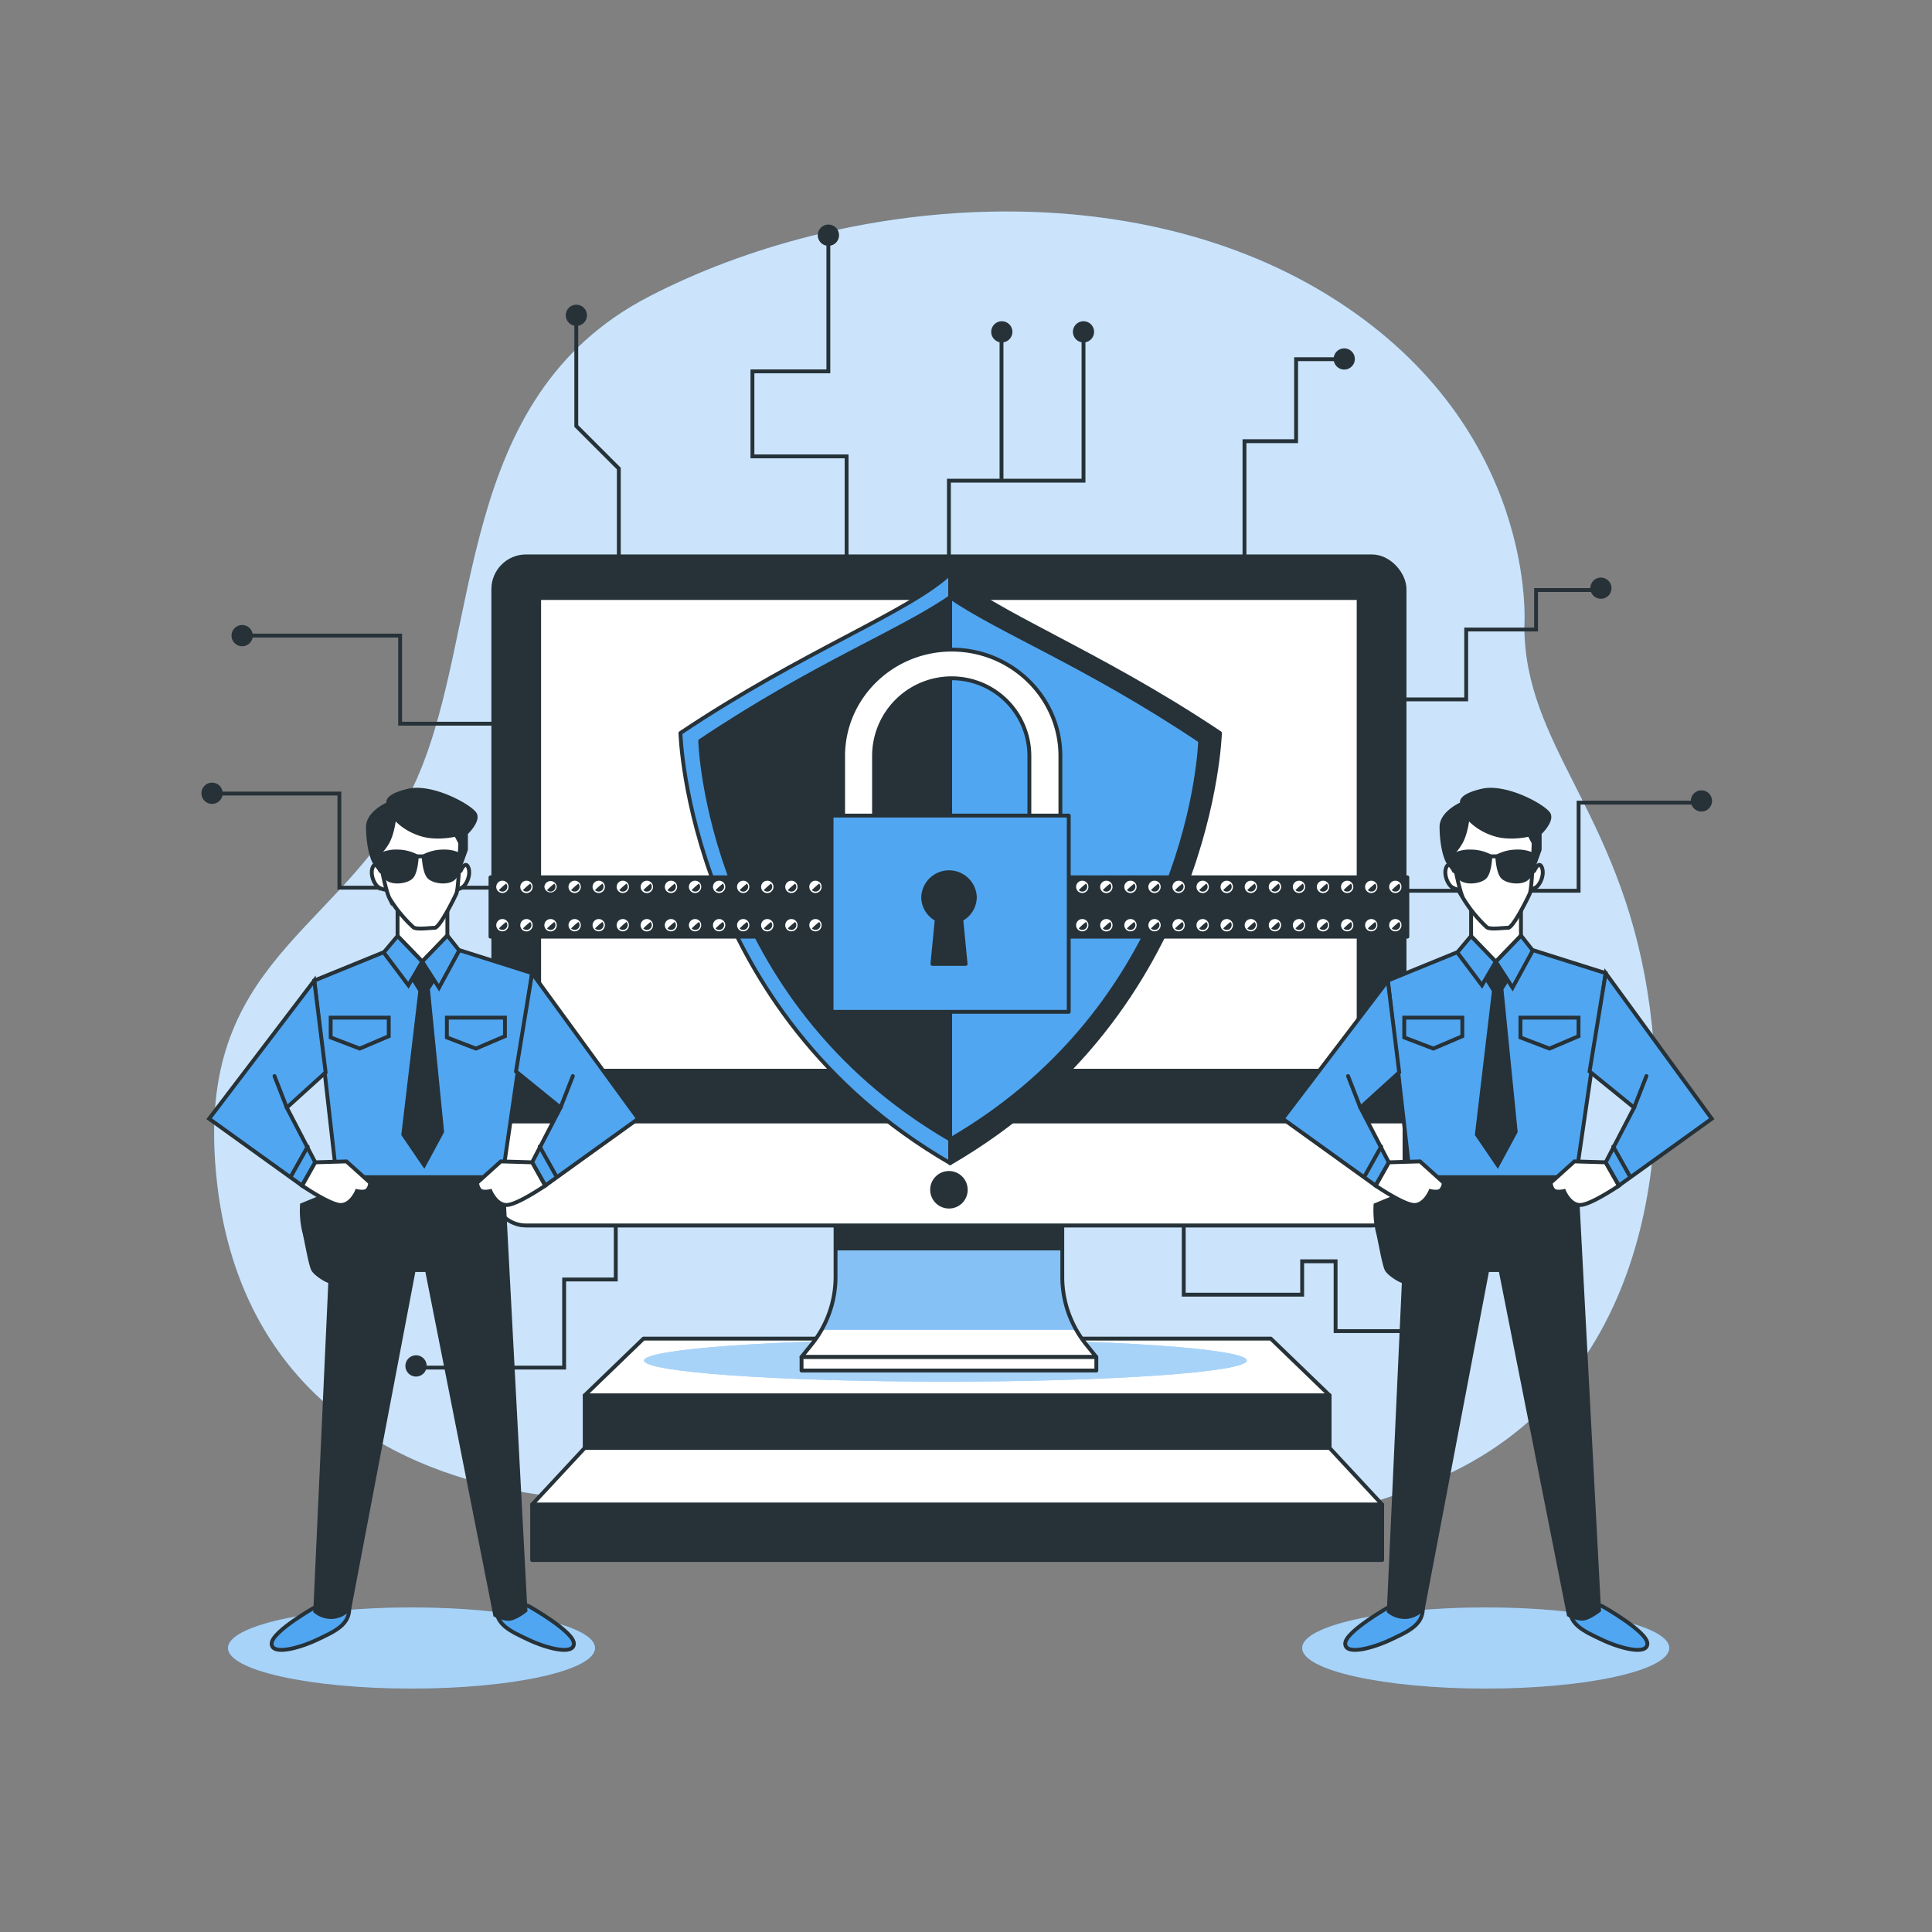 <svg xmlns="http://www.w3.org/2000/svg" xmlns:xlink="http://www.w3.org/1999/xlink" viewBox="0 0 500 500"><rect x="0" y="0" width="500" height="500" fill="#808080" stroke="none"/><defs><clipPath id="freepik--clip-path--inject-33"><path d="M274.92,330.5V311H216.24v19.5A27.88,27.88,0,0,1,210,348l-2.57,3.18h76.28L281.15,348A27.83,27.83,0,0,1,274.92,330.5Z" style="fill:#fff;stroke:#263238;stroke-linecap:round;stroke-linejoin:round"></path></clipPath></defs><g id="freepik--background-simple--inject-33"><path d="M394.5,162s3.75-50.56-48.69-84.27-127.35-27.16-177.92-.94S124.82,162.9,108,201.29s-55.25,45-52.44,97.39,35.59,77.72,73,86.15,72.11-1.87,105.82,3.74,80.53,16.86,134.84-4.68,64.61-80.53,57.12-127.35S394.5,192.87,394.5,162Z" style="fill:#51A6F1"></path><path d="M394.5,162s3.75-50.56-48.69-84.27-127.35-27.16-177.92-.94S124.82,162.9,108,201.29s-55.25,45-52.44,97.39,35.59,77.72,73,86.15,72.11-1.87,105.82,3.74,80.53,16.86,134.84-4.68,64.61-80.53,57.12-127.35S394.5,192.87,394.5,162Z" style="fill:#fff;opacity:0.7"></path></g><g id="freepik--Device--inject-33"><polygon points="344.1 361.12 151.32 361.12 166.54 346.43 328.88 346.43 344.1 361.12" style="fill:#fff;stroke:#263238;stroke-linecap:round;stroke-linejoin:round"></polygon><path d="M322.68,352.1c0,3-34.91,5.47-78,5.47s-78-2.45-78-5.47,34.91-5.48,78-5.48S322.68,349.07,322.68,352.1Z" style="fill:#51A6F1"></path><path d="M322.68,352.1c0,3-34.91,5.47-78,5.47s-78-2.45-78-5.47,34.91-5.48,78-5.48S322.68,349.07,322.68,352.1Z" style="fill:#fff;opacity:0.5"></path><rect x="151.32" y="361.12" width="192.78" height="13.61" style="fill:#263238;stroke:#263238;stroke-linecap:round;stroke-linejoin:round"></rect><polygon points="357.74 389.41 137.68 389.41 151.32 374.73 344.1 374.73 357.74 389.41" style="fill:#fff;stroke:#263238;stroke-linecap:round;stroke-linejoin:round"></polygon><rect x="137.72" y="389.41" width="219.98" height="14.32" style="fill:#263238;stroke:#263238;stroke-linecap:round;stroke-linejoin:round"></rect><polyline points="245.58 215.93 245.58 124.4 280.41 124.4 280.41 85.89" style="fill:none;stroke:#263238;stroke-miterlimit:10"></polyline><line x1="259.19" y1="123.97" x2="259.19" y2="85.89" style="fill:none;stroke:#263238;stroke-miterlimit:10"></line><polyline points="248.18 230.52 408.54 230.52 408.54 207.72 439.19 207.72" style="fill:none;stroke:#263238;stroke-miterlimit:10"></polyline><polyline points="240.32 229.73 87.83 229.73 87.83 205.37 54.82 205.37" style="fill:none;stroke:#263238;stroke-miterlimit:10"></polyline><polyline points="214.38 61.52 214.38 96.11 194.73 96.11 194.73 118.11 219.1 118.11 219.1 192" style="fill:none;stroke:#263238;stroke-miterlimit:10"></polyline><polyline points="322.07 163.7 322.07 114.18 335.43 114.18 335.43 92.96 346.44 92.96" style="fill:none;stroke:#263238;stroke-miterlimit:10"></polyline><polyline points="160.15 158.99 160.15 121.26 149.14 110.25 149.14 82.74" style="fill:none;stroke:#263238;stroke-miterlimit:10"></polyline><polyline points="351.94 181 379.45 181 379.45 162.92 397.53 162.92 397.53 152.7 413.25 152.7" style="fill:none;stroke:#263238;stroke-miterlimit:10"></polyline><polyline points="132.63 187.29 103.55 187.29 103.55 164.49 62.68 164.49" style="fill:none;stroke:#263238;stroke-miterlimit:10"></polyline><polyline points="159.36 310.69 159.36 331.13 146 331.13 146 353.93 107.48 353.93" style="fill:none;stroke:#263238;stroke-miterlimit:10"></polyline><polyline points="306.35 313.84 306.35 335.06 337 335.06 337 326.42 345.65 326.42 345.65 344.49 372.38 344.49" style="fill:none;stroke:#263238;stroke-miterlimit:10"></polyline><path d="M282.65,85.89a2.24,2.24,0,1,1-2.24-2.25A2.24,2.24,0,0,1,282.65,85.89Z" style="fill:#263238;stroke:#263238;stroke-linecap:round;stroke-linejoin:round"></path><path d="M261.51,85.89a2.24,2.24,0,1,1-2.24-2.25A2.24,2.24,0,0,1,261.51,85.89Z" style="fill:#263238;stroke:#263238;stroke-linecap:round;stroke-linejoin:round"></path><path d="M216.64,60.87a2.25,2.25,0,1,1-2.24-2.25A2.24,2.24,0,0,1,216.64,60.87Z" style="fill:#263238;stroke:#263238;stroke-linecap:round;stroke-linejoin:round"></path><path d="M151.4,81.61a2.24,2.24,0,1,1-2.24-2.25A2.24,2.24,0,0,1,151.4,81.61Z" style="fill:#263238;stroke:#263238;stroke-linecap:round;stroke-linejoin:round"></path><path d="M64.92,164.49a2.25,2.25,0,1,1-2.24-2.24A2.24,2.24,0,0,1,64.92,164.49Z" style="fill:#263238;stroke:#263238;stroke-linecap:round;stroke-linejoin:round"></path><path d="M57.13,205.3a2.25,2.25,0,1,1-2.25-2.25A2.25,2.25,0,0,1,57.13,205.3Z" style="fill:#263238;stroke:#263238;stroke-linecap:round;stroke-linejoin:round"></path><path d="M109.92,353.5a2.25,2.25,0,1,1-2.24-2.25A2.24,2.24,0,0,1,109.92,353.5Z" style="fill:#263238;stroke:#263238;stroke-linecap:round;stroke-linejoin:round"></path><path d="M375.76,344.05a2.25,2.25,0,1,1-2.25-2.24A2.24,2.24,0,0,1,375.76,344.05Z" style="fill:#263238;stroke:#263238;stroke-linecap:round;stroke-linejoin:round"></path><path d="M442.57,207.28a2.24,2.24,0,1,1-2.24-2.24A2.24,2.24,0,0,1,442.57,207.28Z" style="fill:#263238;stroke:#263238;stroke-linecap:round;stroke-linejoin:round"></path><path d="M416.55,152.22a2.24,2.24,0,1,1-2.24-2.24A2.24,2.24,0,0,1,416.55,152.22Z" style="fill:#263238;stroke:#263238;stroke-linecap:round;stroke-linejoin:round"></path><path d="M350.13,92.9a2.24,2.24,0,1,1-2.24-2.24A2.24,2.24,0,0,1,350.13,92.9Z" style="fill:#263238;stroke:#263238;stroke-linecap:round;stroke-linejoin:round"></path><path d="M274.92,330.5V311H216.24v19.5A27.88,27.88,0,0,1,210,348l-2.57,3.18h76.28L281.15,348A27.83,27.83,0,0,1,274.92,330.5Z" style="fill:#fff"></path><g style="clip-path:url(#freepik--clip-path--inject-33)"><path d="M212.64,344.16h65.88a27.77,27.77,0,0,1-3.6-13.66V311H216.24v19.5A27.77,27.77,0,0,1,212.64,344.16Z" style="fill:#51A6F1"></path><path d="M212.64,344.16h65.88a27.77,27.77,0,0,1-3.6-13.66V311H216.24v19.5A27.77,27.77,0,0,1,212.64,344.16Z" style="fill:#fff;opacity:0.3"></path><path d="M212.64,323.6h65.88a27.77,27.77,0,0,1-3.6-13.66v-19.5H216.24v19.5A27.77,27.77,0,0,1,212.64,323.6Z" style="fill:#263238"></path></g><path d="M274.92,330.5V311H216.24v19.5A27.88,27.88,0,0,1,210,348l-2.57,3.18h76.28L281.15,348A27.83,27.83,0,0,1,274.92,330.5Z" style="fill:none;stroke:#263238;stroke-linecap:round;stroke-linejoin:round"></path><rect x="127.67" y="143.99" width="235.82" height="173.15" rx="8.48" style="fill:#263238;stroke:#263238;stroke-linecap:round;stroke-linejoin:round"></rect><path d="M127.67,290.23H363.49a0,0,0,0,1,0,0v18.43a8.48,8.48,0,0,1-8.48,8.48H136.15a8.48,8.48,0,0,1-8.48-8.48V290.23a0,0,0,0,1,0,0Z" style="fill:#fff;stroke:#263238;stroke-linecap:round;stroke-linejoin:round"></path><rect x="139.53" y="154.77" width="212.09" height="122.33" style="fill:#fff;stroke:#263238;stroke-linecap:round;stroke-linejoin:round"></rect><path d="M249.93,308a4.35,4.35,0,1,0-4.35,4.26A4.31,4.31,0,0,0,249.93,308Z" style="fill:#263238;stroke:#263238;stroke-linecap:round;stroke-linejoin:round"></path><rect x="207.44" y="351.21" width="76.29" height="3.48" style="fill:#fff;stroke:#263238;stroke-linecap:round;stroke-linejoin:round"></rect><path d="M245.9,148.42c-10.66,10-38,20-69.81,41.29,0,0,2,72,69.81,111.31Z" style="fill:#51A6F1;stroke:#263238;stroke-linecap:round;stroke-linejoin:round"></path><path d="M245.9,148.42c10.67,10,38,20,69.82,41.29,0,0-2,72-69.82,111.31Z" style="fill:#263238;stroke:#263238;stroke-linecap:round;stroke-linejoin:round"></path><path d="M245.9,154.55C233,163.49,210.71,172,181.21,191.74c0,0,1.85,66.7,64.69,103.16,62.85-36.46,64.7-103.16,64.7-103.16C281.1,172,258.88,163.49,245.9,154.55Z" style="fill:#263238;stroke:#263238;stroke-linecap:round;stroke-linejoin:round"></path><path d="M310.6,191.74c-29.5-19.73-51.72-28.25-64.7-37.19V294.9C308.75,258.44,310.6,191.74,310.6,191.74Z" style="fill:#51A6F1;stroke:#263238;stroke-linecap:round;stroke-linejoin:round"></path><rect x="126.94" y="227.05" width="237.28" height="15.36" style="fill:#263238;stroke:#263238;stroke-linecap:round;stroke-linejoin:round"></rect><path d="M131.61,229.49a1.59,1.59,0,1,1-1.59-1.56A1.57,1.57,0,0,1,131.61,229.49Z" style="fill:#fff"></path><path d="M129.11,230.35a1.27,1.27,0,0,0,2.19-.86,1.22,1.22,0,0,0-.32-.81A18.37,18.37,0,0,0,129.11,230.35Z" style="fill:#263238"></path><path d="M137.85,229.49a1.6,1.6,0,1,1-1.6-1.56A1.58,1.58,0,0,1,137.85,229.49Z" style="fill:#fff"></path><path d="M135.34,230.35a1.27,1.27,0,0,0,2.19-.86,1.22,1.22,0,0,0-.32-.81A19.51,19.51,0,0,0,135.34,230.35Z" style="fill:#263238"></path><path d="M144.08,229.49a1.6,1.6,0,0,1-3.19,0,1.6,1.6,0,0,1,3.19,0Z" style="fill:#fff"></path><path d="M141.57,230.35a1.28,1.28,0,0,0,.92.39,1.26,1.26,0,0,0,1.27-1.25,1.18,1.18,0,0,0-.32-.81A19.51,19.51,0,0,0,141.57,230.35Z" style="fill:#263238"></path><path d="M150.31,229.49a1.59,1.59,0,1,1-1.59-1.56A1.57,1.57,0,0,1,150.31,229.49Z" style="fill:#fff"></path><path d="M147.8,230.35a1.28,1.28,0,0,0,2.2-.86,1.22,1.22,0,0,0-.32-.81A18.53,18.53,0,0,0,147.8,230.35Z" style="fill:#263238"></path><path d="M156.54,229.49a1.59,1.59,0,1,1-1.59-1.56A1.57,1.57,0,0,1,156.54,229.49Z" style="fill:#fff"></path><path d="M154,230.35a1.29,1.29,0,0,0,.92.39,1.26,1.26,0,0,0,1.28-1.25,1.22,1.22,0,0,0-.32-.81A19.68,19.68,0,0,0,154,230.35Z" style="fill:#263238"></path><path d="M162.77,229.49a1.59,1.59,0,1,1-1.59-1.56A1.57,1.57,0,0,1,162.77,229.49Z" style="fill:#fff"></path><path d="M160.27,230.35a1.27,1.27,0,0,0,2.19-.86,1.22,1.22,0,0,0-.32-.81A18.37,18.37,0,0,0,160.27,230.35Z" style="fill:#263238"></path><path d="M169,229.49a1.6,1.6,0,1,1-1.6-1.56A1.58,1.58,0,0,1,169,229.49Z" style="fill:#fff"></path><path d="M166.5,230.35a1.27,1.27,0,0,0,2.19-.86,1.22,1.22,0,0,0-.32-.81A19.51,19.51,0,0,0,166.5,230.35Z" style="fill:#263238"></path><path d="M175.24,229.49a1.59,1.59,0,1,1-1.59-1.56A1.57,1.57,0,0,1,175.24,229.49Z" style="fill:#fff"></path><path d="M172.73,230.35a1.28,1.28,0,0,0,.92.39,1.26,1.26,0,0,0,1.27-1.25,1.18,1.18,0,0,0-.32-.81A19.51,19.51,0,0,0,172.73,230.35Z" style="fill:#263238"></path><path d="M181.47,229.49a1.59,1.59,0,1,1-1.59-1.56A1.57,1.57,0,0,1,181.47,229.49Z" style="fill:#fff"></path><path d="M179,230.35a1.28,1.28,0,0,0,2.2-.86,1.22,1.22,0,0,0-.32-.81A19.68,19.68,0,0,0,179,230.35Z" style="fill:#263238"></path><path d="M187.7,229.49a1.59,1.59,0,1,1-1.59-1.56A1.57,1.57,0,0,1,187.7,229.49Z" style="fill:#fff"></path><path d="M185.19,230.35a1.29,1.29,0,0,0,.92.39,1.26,1.26,0,0,0,1.28-1.25,1.22,1.22,0,0,0-.32-.81A19.68,19.68,0,0,0,185.19,230.35Z" style="fill:#263238"></path><path d="M193.93,229.49a1.59,1.59,0,1,1-1.59-1.56A1.57,1.57,0,0,1,193.93,229.49Z" style="fill:#fff"></path><path d="M191.43,230.35a1.27,1.27,0,0,0,2.19-.86,1.22,1.22,0,0,0-.32-.81A19.51,19.51,0,0,0,191.43,230.35Z" style="fill:#263238"></path><path d="M200.17,229.49a1.6,1.6,0,1,1-1.59-1.56A1.57,1.57,0,0,1,200.17,229.49Z" style="fill:#fff"></path><path d="M197.66,230.35a1.27,1.27,0,0,0,2.19-.86,1.18,1.18,0,0,0-.32-.81A19.51,19.51,0,0,0,197.66,230.35Z" style="fill:#263238"></path><path d="M206.4,229.49a1.59,1.59,0,1,1-1.59-1.56A1.57,1.57,0,0,1,206.4,229.49Z" style="fill:#fff"></path><path d="M203.89,230.35a1.28,1.28,0,0,0,2.2-.86,1.22,1.22,0,0,0-.32-.81A18.53,18.53,0,0,0,203.89,230.35Z" style="fill:#263238"></path><path d="M212.63,229.49a1.59,1.59,0,1,1-1.59-1.56A1.57,1.57,0,0,1,212.63,229.49Z" style="fill:#fff"></path><path d="M210.12,230.35a1.29,1.29,0,0,0,.92.39,1.26,1.26,0,0,0,1.28-1.25,1.22,1.22,0,0,0-.32-.81A19.68,19.68,0,0,0,210.12,230.35Z" style="fill:#263238"></path><path d="M131.61,239.4a1.59,1.59,0,1,1-1.59-1.55A1.57,1.57,0,0,1,131.61,239.4Z" style="fill:#fff"></path><path d="M129.11,240.27a1.25,1.25,0,0,0,.91.39,1.27,1.27,0,0,0,1.28-1.26,1.22,1.22,0,0,0-.32-.8A18.37,18.37,0,0,0,129.11,240.27Z" style="fill:#263238"></path><path d="M137.85,239.4a1.6,1.6,0,1,1-1.6-1.55A1.58,1.58,0,0,1,137.85,239.4Z" style="fill:#fff"></path><path d="M135.34,240.27a1.25,1.25,0,0,0,.91.39,1.27,1.27,0,0,0,1.28-1.26,1.22,1.22,0,0,0-.32-.8A19.51,19.51,0,0,0,135.34,240.27Z" style="fill:#263238"></path><path d="M144.08,239.4a1.6,1.6,0,1,1-1.59-1.55A1.57,1.57,0,0,1,144.08,239.4Z" style="fill:#fff"></path><path d="M141.57,240.27a1.27,1.27,0,0,0,2.19-.87,1.17,1.17,0,0,0-.32-.8A19.51,19.51,0,0,0,141.57,240.27Z" style="fill:#263238"></path><path d="M150.31,239.4a1.59,1.59,0,1,1-1.59-1.55A1.57,1.57,0,0,1,150.31,239.4Z" style="fill:#fff"></path><path d="M147.8,240.27a1.28,1.28,0,0,0,2.2-.87,1.22,1.22,0,0,0-.32-.8A18.53,18.53,0,0,0,147.8,240.27Z" style="fill:#263238"></path><path d="M156.54,239.4a1.59,1.59,0,1,1-1.59-1.55A1.57,1.57,0,0,1,156.54,239.4Z" style="fill:#fff"></path><path d="M154,240.27a1.29,1.29,0,0,0,.92.39,1.27,1.27,0,0,0,1.28-1.26,1.22,1.22,0,0,0-.32-.8A19.68,19.68,0,0,0,154,240.27Z" style="fill:#263238"></path><path d="M162.77,239.4a1.59,1.59,0,1,1-1.59-1.55A1.57,1.57,0,0,1,162.77,239.4Z" style="fill:#fff"></path><path d="M160.27,240.27a1.25,1.25,0,0,0,.91.39,1.27,1.27,0,0,0,1.28-1.26,1.22,1.22,0,0,0-.32-.8A18.37,18.37,0,0,0,160.27,240.27Z" style="fill:#263238"></path><path d="M169,239.4a1.6,1.6,0,1,1-1.6-1.55A1.58,1.58,0,0,1,169,239.4Z" style="fill:#fff"></path><path d="M166.5,240.27a1.25,1.25,0,0,0,.91.39,1.27,1.27,0,0,0,1.28-1.26,1.22,1.22,0,0,0-.32-.8A19.51,19.51,0,0,0,166.5,240.27Z" style="fill:#263238"></path><path d="M175.24,239.4a1.59,1.59,0,1,1-1.59-1.55A1.57,1.57,0,0,1,175.24,239.4Z" style="fill:#fff"></path><path d="M172.73,240.27a1.27,1.27,0,0,0,2.19-.87,1.17,1.17,0,0,0-.32-.8A19.51,19.51,0,0,0,172.73,240.27Z" style="fill:#263238"></path><path d="M181.47,239.4a1.59,1.59,0,1,1-1.59-1.55A1.57,1.57,0,0,1,181.47,239.4Z" style="fill:#fff"></path><path d="M179,240.27a1.28,1.28,0,0,0,2.2-.87,1.22,1.22,0,0,0-.32-.8A19.68,19.68,0,0,0,179,240.27Z" style="fill:#263238"></path><path d="M187.7,239.4a1.59,1.59,0,1,1-1.59-1.55A1.57,1.57,0,0,1,187.7,239.4Z" style="fill:#fff"></path><path d="M185.19,240.27a1.29,1.29,0,0,0,.92.39,1.27,1.27,0,0,0,1.28-1.26,1.22,1.22,0,0,0-.32-.8A19.68,19.68,0,0,0,185.19,240.27Z" style="fill:#263238"></path><path d="M193.93,239.4a1.59,1.59,0,1,1-1.59-1.55A1.57,1.57,0,0,1,193.93,239.4Z" style="fill:#fff"></path><path d="M191.43,240.27a1.25,1.25,0,0,0,.91.39,1.27,1.27,0,0,0,1.28-1.26,1.22,1.22,0,0,0-.32-.8A19.51,19.51,0,0,0,191.43,240.27Z" style="fill:#263238"></path><path d="M200.17,239.4a1.6,1.6,0,1,1-1.59-1.55A1.57,1.57,0,0,1,200.17,239.4Z" style="fill:#fff"></path><path d="M197.66,240.27a1.27,1.27,0,0,0,2.19-.87,1.17,1.17,0,0,0-.32-.8A19.51,19.51,0,0,0,197.66,240.27Z" style="fill:#263238"></path><path d="M206.4,239.4a1.59,1.59,0,1,1-1.59-1.55A1.57,1.57,0,0,1,206.4,239.4Z" style="fill:#fff"></path><path d="M203.89,240.27a1.28,1.28,0,0,0,2.2-.87,1.22,1.22,0,0,0-.32-.8A18.53,18.53,0,0,0,203.89,240.27Z" style="fill:#263238"></path><path d="M212.63,239.4a1.59,1.59,0,1,1-1.59-1.55A1.57,1.57,0,0,1,212.63,239.4Z" style="fill:#fff"></path><path d="M210.12,240.27a1.29,1.29,0,0,0,.92.39,1.27,1.27,0,0,0,1.28-1.26,1.22,1.22,0,0,0-.32-.8A19.68,19.68,0,0,0,210.12,240.27Z" style="fill:#263238"></path><path d="M281.68,229.49a1.59,1.59,0,1,1-1.59-1.56A1.57,1.57,0,0,1,281.68,229.49Z" style="fill:#fff"></path><path d="M279.18,230.35a1.27,1.27,0,0,0,2.19-.86,1.22,1.22,0,0,0-.32-.81A19.51,19.51,0,0,0,279.18,230.35Z" style="fill:#263238"></path><path d="M287.92,229.49a1.6,1.6,0,1,1-1.59-1.56A1.57,1.57,0,0,1,287.92,229.49Z" style="fill:#fff"></path><path d="M285.41,230.35a1.27,1.27,0,0,0,2.19-.86,1.18,1.18,0,0,0-.32-.81A19.51,19.51,0,0,0,285.41,230.35Z" style="fill:#263238"></path><path d="M294.15,229.49a1.59,1.59,0,1,1-1.59-1.56A1.57,1.57,0,0,1,294.15,229.49Z" style="fill:#fff"></path><path d="M291.64,230.35a1.28,1.28,0,0,0,2.2-.86,1.22,1.22,0,0,0-.32-.81A18.53,18.53,0,0,0,291.64,230.35Z" style="fill:#263238"></path><path d="M300.38,229.49a1.59,1.59,0,1,1-1.59-1.56A1.57,1.57,0,0,1,300.38,229.49Z" style="fill:#fff"></path><path d="M297.87,230.35a1.29,1.29,0,0,0,.92.39,1.26,1.26,0,0,0,1.28-1.25,1.22,1.22,0,0,0-.32-.81A19.68,19.68,0,0,0,297.87,230.35Z" style="fill:#263238"></path><path d="M306.61,229.49a1.59,1.59,0,1,1-1.59-1.56A1.57,1.57,0,0,1,306.61,229.49Z" style="fill:#fff"></path><path d="M304.11,230.35a1.27,1.27,0,0,0,2.19-.86,1.22,1.22,0,0,0-.32-.81A18.37,18.37,0,0,0,304.11,230.35Z" style="fill:#263238"></path><path d="M312.85,229.49a1.6,1.6,0,1,1-1.6-1.56A1.58,1.58,0,0,1,312.85,229.49Z" style="fill:#fff"></path><path d="M310.34,230.35a1.27,1.27,0,0,0,2.19-.86,1.22,1.22,0,0,0-.32-.81A19.51,19.51,0,0,0,310.34,230.35Z" style="fill:#263238"></path><path d="M319.08,229.49a1.6,1.6,0,1,1-1.59-1.56A1.57,1.57,0,0,1,319.08,229.49Z" style="fill:#fff"></path><path d="M316.57,230.35a1.27,1.27,0,0,0,2.19-.86,1.18,1.18,0,0,0-.32-.81A19.51,19.51,0,0,0,316.57,230.35Z" style="fill:#263238"></path><path d="M325.31,229.49a1.59,1.59,0,1,1-1.59-1.56A1.57,1.57,0,0,1,325.31,229.49Z" style="fill:#fff"></path><path d="M322.8,230.35a1.28,1.28,0,0,0,2.2-.86,1.22,1.22,0,0,0-.32-.81A18.53,18.53,0,0,0,322.8,230.35Z" style="fill:#263238"></path><path d="M331.54,229.49a1.59,1.59,0,1,1-1.59-1.56A1.57,1.57,0,0,1,331.54,229.49Z" style="fill:#fff"></path><path d="M329,230.35a1.29,1.29,0,0,0,.92.39,1.26,1.26,0,0,0,1.28-1.25,1.22,1.22,0,0,0-.32-.81A19.68,19.68,0,0,0,329,230.35Z" style="fill:#263238"></path><path d="M337.77,229.49a1.59,1.59,0,1,1-1.59-1.56A1.57,1.57,0,0,1,337.77,229.49Z" style="fill:#fff"></path><path d="M335.27,230.35a1.27,1.27,0,0,0,2.19-.86,1.22,1.22,0,0,0-.32-.81A18.37,18.37,0,0,0,335.27,230.35Z" style="fill:#263238"></path><path d="M344,229.49a1.6,1.6,0,1,1-1.6-1.56A1.58,1.58,0,0,1,344,229.49Z" style="fill:#fff"></path><path d="M341.5,230.35a1.27,1.27,0,0,0,2.19-.86,1.22,1.22,0,0,0-.32-.81A19.51,19.51,0,0,0,341.5,230.35Z" style="fill:#263238"></path><path d="M350.24,229.49a1.59,1.59,0,1,1-1.59-1.56A1.57,1.57,0,0,1,350.24,229.49Z" style="fill:#fff"></path><path d="M347.73,230.35a1.28,1.28,0,0,0,.92.39,1.26,1.26,0,0,0,1.27-1.25,1.18,1.18,0,0,0-.32-.81A19.51,19.51,0,0,0,347.73,230.35Z" style="fill:#263238"></path><path d="M356.47,229.49a1.59,1.59,0,1,1-1.59-1.56A1.57,1.57,0,0,1,356.47,229.49Z" style="fill:#fff"></path><path d="M354,230.35a1.28,1.28,0,0,0,2.2-.86,1.22,1.22,0,0,0-.32-.81A19.68,19.68,0,0,0,354,230.35Z" style="fill:#263238"></path><path d="M362.7,229.49a1.59,1.59,0,1,1-1.59-1.56A1.57,1.57,0,0,1,362.7,229.49Z" style="fill:#fff"></path><path d="M360.19,230.35a1.29,1.29,0,0,0,.92.39,1.26,1.26,0,0,0,1.28-1.25,1.22,1.22,0,0,0-.32-.81A19.68,19.68,0,0,0,360.19,230.35Z" style="fill:#263238"></path><path d="M281.68,239.4a1.59,1.59,0,1,1-1.59-1.55A1.57,1.57,0,0,1,281.68,239.4Z" style="fill:#fff"></path><path d="M279.18,240.27a1.25,1.25,0,0,0,.91.39,1.27,1.27,0,0,0,1.28-1.26,1.22,1.22,0,0,0-.32-.8A19.51,19.51,0,0,0,279.18,240.27Z" style="fill:#263238"></path><path d="M287.92,239.4a1.6,1.6,0,1,1-1.59-1.55A1.57,1.57,0,0,1,287.92,239.4Z" style="fill:#fff"></path><path d="M285.41,240.27a1.27,1.27,0,0,0,2.19-.87,1.17,1.17,0,0,0-.32-.8A19.51,19.51,0,0,0,285.41,240.27Z" style="fill:#263238"></path><path d="M294.15,239.4a1.59,1.59,0,1,1-1.59-1.55A1.57,1.57,0,0,1,294.15,239.4Z" style="fill:#fff"></path><path d="M291.64,240.27a1.28,1.28,0,0,0,2.2-.87,1.22,1.22,0,0,0-.32-.8A18.53,18.53,0,0,0,291.64,240.27Z" style="fill:#263238"></path><path d="M300.38,239.4a1.59,1.59,0,1,1-1.59-1.55A1.57,1.57,0,0,1,300.38,239.4Z" style="fill:#fff"></path><path d="M297.87,240.27a1.29,1.29,0,0,0,.92.39,1.27,1.27,0,0,0,1.28-1.26,1.22,1.22,0,0,0-.32-.8A19.68,19.68,0,0,0,297.87,240.27Z" style="fill:#263238"></path><path d="M306.61,239.4a1.59,1.59,0,1,1-1.59-1.55A1.57,1.57,0,0,1,306.61,239.4Z" style="fill:#fff"></path><path d="M304.11,240.27a1.25,1.25,0,0,0,.91.39,1.27,1.27,0,0,0,1.28-1.26,1.22,1.22,0,0,0-.32-.8A18.37,18.37,0,0,0,304.11,240.27Z" style="fill:#263238"></path><path d="M312.85,239.4a1.6,1.6,0,1,1-1.6-1.55A1.58,1.58,0,0,1,312.85,239.4Z" style="fill:#fff"></path><path d="M310.34,240.27a1.25,1.25,0,0,0,.91.39,1.27,1.27,0,0,0,1.28-1.26,1.22,1.22,0,0,0-.32-.8A19.51,19.51,0,0,0,310.34,240.27Z" style="fill:#263238"></path><path d="M319.08,239.4a1.6,1.6,0,1,1-1.59-1.55A1.57,1.57,0,0,1,319.08,239.4Z" style="fill:#fff"></path><path d="M316.57,240.27a1.27,1.27,0,0,0,2.19-.87,1.17,1.17,0,0,0-.32-.8A19.51,19.51,0,0,0,316.57,240.27Z" style="fill:#263238"></path><path d="M325.31,239.4a1.59,1.59,0,1,1-1.59-1.55A1.57,1.57,0,0,1,325.31,239.4Z" style="fill:#fff"></path><path d="M322.8,240.27a1.28,1.28,0,0,0,2.2-.87,1.22,1.22,0,0,0-.32-.8A18.53,18.53,0,0,0,322.8,240.27Z" style="fill:#263238"></path><path d="M331.54,239.4a1.59,1.59,0,1,1-1.59-1.55A1.57,1.57,0,0,1,331.54,239.4Z" style="fill:#fff"></path><path d="M329,240.27a1.29,1.29,0,0,0,.92.39,1.27,1.27,0,0,0,1.28-1.26,1.22,1.22,0,0,0-.32-.8A19.68,19.68,0,0,0,329,240.27Z" style="fill:#263238"></path><path d="M337.77,239.4a1.59,1.59,0,1,1-1.59-1.55A1.57,1.57,0,0,1,337.77,239.4Z" style="fill:#fff"></path><path d="M335.27,240.27a1.25,1.25,0,0,0,.91.39,1.27,1.27,0,0,0,1.28-1.26,1.22,1.22,0,0,0-.32-.8A18.37,18.37,0,0,0,335.27,240.27Z" style="fill:#263238"></path><path d="M344,239.4a1.6,1.6,0,1,1-1.6-1.55A1.58,1.58,0,0,1,344,239.4Z" style="fill:#fff"></path><path d="M341.5,240.27a1.25,1.25,0,0,0,.91.39,1.27,1.27,0,0,0,1.28-1.26,1.22,1.22,0,0,0-.32-.8A19.51,19.51,0,0,0,341.5,240.27Z" style="fill:#263238"></path><path d="M350.24,239.4a1.59,1.59,0,1,1-1.59-1.55A1.57,1.57,0,0,1,350.24,239.4Z" style="fill:#fff"></path><path d="M347.73,240.27a1.27,1.27,0,0,0,2.19-.87,1.17,1.17,0,0,0-.32-.8A19.51,19.51,0,0,0,347.73,240.27Z" style="fill:#263238"></path><path d="M356.47,239.4a1.59,1.59,0,1,1-1.59-1.55A1.57,1.57,0,0,1,356.47,239.4Z" style="fill:#fff"></path><path d="M354,240.27a1.28,1.28,0,0,0,2.2-.87,1.22,1.22,0,0,0-.32-.8A19.68,19.68,0,0,0,354,240.27Z" style="fill:#263238"></path><path d="M362.7,239.4a1.59,1.59,0,1,1-1.59-1.55A1.57,1.57,0,0,1,362.7,239.4Z" style="fill:#fff"></path><path d="M360.19,240.27a1.29,1.29,0,0,0,.92.39,1.27,1.27,0,0,0,1.28-1.26,1.22,1.22,0,0,0-.32-.8A19.68,19.68,0,0,0,360.19,240.27Z" style="fill:#263238"></path><path d="M270.41,221.8H222.2a4,4,0,0,1-4-3.92V195.64c0-15.17,12.61-27.52,28.11-27.52s28.12,12.35,28.12,27.52v22.24A4,4,0,0,1,270.41,221.8ZM226.2,214h40.2V195.64a20.1,20.1,0,0,0-40.2,0Z" style="fill:#fff;stroke:#263238;stroke-linecap:round;stroke-linejoin:round"></path><rect x="215.21" y="211.08" width="61.38" height="50.78" style="fill:#51A6F1;stroke:#263238;stroke-linecap:round;stroke-linejoin:round"></rect><path d="M252.29,232.17a6.69,6.69,0,0,0-13.37,0,6.53,6.53,0,0,0,3.51,5.76l-1.12,11.53h8.59l-1.12-11.53A6.53,6.53,0,0,0,252.29,232.17Z" style="fill:#263238;stroke:#263238;stroke-linecap:round;stroke-linejoin:round"></path></g><g id="freepik--character-2--inject-33"><ellipse cx="384.5" cy="426.5" rx="47.5" ry="10.5" style="fill:#51A6F1"></ellipse><ellipse cx="384.5" cy="426.5" rx="47.5" ry="10.5" style="fill:#fff;opacity:0.5"></ellipse><path d="M359.66,415.76s-11.52,6.48-11.52,9.6,7.11,1.2,11.76-1,8.34-3.84,8.34-8.16S359.66,415.76,359.66,415.76Z" style="fill:#51A6F1;stroke:#263238;stroke-miterlimit:10"></path><path d="M414.81,415.76s11.52,6.48,11.52,9.6-7.11,1.2-11.76-1-8.34-3.84-8.34-8.16S414.81,415.76,414.81,415.76Z" style="fill:#51A6F1;stroke:#263238;stroke-miterlimit:10"></path><path d="M364.32,309.69,359.41,417a6.52,6.52,0,0,0,4.91,1.44,6.41,6.41,0,0,0,3.92-2.16l16.67-87.59h3.43L406,417.92a8.12,8.12,0,0,0,3.43,1c1.71,0,4.41-2.16,4.41-2.16l-5.64-107Z" style="fill:#263238;stroke:#263238;stroke-miterlimit:10"></path><polygon points="381.48 244.66 359.17 253.77 365.05 305.61 407.7 305.61 415.55 251.85 391.28 244.18 381.48 244.66" style="fill:#51A6F1;stroke:#263238;stroke-miterlimit:10"></polygon><polygon points="383.93 252.09 386.62 256.41 382.21 293.61 387.6 301.53 392.26 292.89 388.58 255.93 391.77 250.9 387.11 248.86 383.93 252.09" style="fill:#263238;stroke:#263238;stroke-miterlimit:10"></polygon><polygon points="387.11 248.86 383.53 254.99 377.15 246.49 380.72 242.24 387.11 248.86" style="fill:#51A6F1;stroke:#263238;stroke-miterlimit:10"></polygon><polygon points="387.11 248.86 391.45 255.61 396.68 245.99 393.62 242.11 387.11 248.86" style="fill:#51A6F1;stroke:#263238;stroke-miterlimit:10"></polygon><polygon points="378.45 263.37 363.42 263.37 363.42 268.49 370.94 271.37 378.45 268.17 378.45 263.37" style="fill:#51A6F1;stroke:#263238;stroke-miterlimit:10"></polygon><polygon points="408.52 263.37 393.49 263.37 393.49 268.49 401 271.37 408.52 268.17 408.52 263.37" style="fill:#51A6F1;stroke:#263238;stroke-miterlimit:10"></polygon><rect x="364.32" y="304.65" width="43.88" height="5.04" style="fill:#263238;stroke:#263238;stroke-miterlimit:10"></rect><path d="M363.58,308.73l-7.6,3.12a24.54,24.54,0,0,0,.49,6.48c.74,2.88,1.72,9.12,2.45,10.32s4.42,3.6,4.91,2.88,2.94-21.84,2.94-21.84Z" style="fill:#263238;stroke:#263238;stroke-miterlimit:10"></path><polygon points="380.72 233.49 380.72 242.24 387.11 248.86 393.62 242.11 393.62 233.36 380.72 233.49" style="fill:#fff;stroke:#263238;stroke-miterlimit:10"></polygon><path d="M376.26,225.37s-1.15-2.63-1.92-1,.13,4.12,1.28,5.12a4.11,4.11,0,0,0,2.93.75l-.64-3.75Z" style="fill:#fff;stroke:#263238;stroke-miterlimit:10"></path><path d="M397.06,225.37s1.15-2.63,1.92-1-.13,4.12-1.28,5.12a4.13,4.13,0,0,1-2.94.75l.64-3.75Z" style="fill:#fff;stroke:#263238;stroke-miterlimit:10"></path><path d="M378.43,208s-5.37,2.25-5.37,6,.77,8,2.05,9.63,2.29,2.75,2.29,2.75l.26-5.38,3.7-6.37s6.13,3.87,9.19,3.87a31.6,31.6,0,0,0,5.11-.37l1.15,6.37,1.66-4.62v-4.25s3.06-2.88,2.42-4.75-11-7.75-17.36-6.25S378.43,208,378.43,208Z" style="fill:#263238;stroke:#263238;stroke-miterlimit:10"></path><path d="M375.87,220.62s1.53,9.37,2.81,11.87a34.74,34.74,0,0,0,6.13,7.5c.89.62,4.21.12,5.49.12s5-7.5,5.61-8.87,1-13.12,1-13.12L395.79,216s-5.49,1.38-9.83-.37a15,15,0,0,1-6.13-4.13s-.38,4.25-1.92,6.75S375.87,220.62,375.87,220.62Z" style="fill:#fff;stroke:#263238;stroke-miterlimit:10"></path><path d="M385.7,221.62a11,11,0,0,0-5-1.25,9.41,9.41,0,0,0-4.34.87s0,4.25,1.41,5.88,5.49,1.12,6.64-.25S385.7,221.62,385.7,221.62Z" style="fill:#263238;stroke:#263238;stroke-miterlimit:10"></path><path d="M387.49,221.62a11,11,0,0,1,5-1.25,9.41,9.41,0,0,1,4.34.87s0,4.25-1.41,5.88-5.49,1.12-6.63-.25S387.49,221.62,387.49,221.62Z" style="fill:#263238;stroke:#263238;stroke-miterlimit:10"></path><line x1="385.7" y1="221.62" x2="387.49" y2="221.62" style="fill:#fff;stroke:#263238;stroke-miterlimit:10"></line><path d="M359.41,300.81l8.09-.24,6.13,5.52a3,3,0,0,1-.73,1.92c-.74.72-2.7.24-2.7.24s-1.47,3.6-4.17,3.6-10-5-10-5Z" style="fill:#fff;stroke:#263238;stroke-miterlimit:10"></path><polygon points="359.17 253.77 331.96 289.53 355.98 306.81 359.41 300.81 352.06 286.65 362.11 277.53 359.17 253.77" style="fill:#51A6F1;stroke:#263238;stroke-miterlimit:10"></polygon><line x1="357.45" y1="296.73" x2="353.29" y2="304.17" style="fill:none;stroke:#263238;stroke-linecap:round;stroke-linejoin:round"></line><line x1="352.06" y1="286.65" x2="348.87" y2="278.49" style="fill:none;stroke:#263238;stroke-linecap:round;stroke-linejoin:round"></line><path d="M415.55,300.81l-8.09-.24-6.13,5.52a3,3,0,0,0,.74,1.92c.73.72,2.69.24,2.69.24s1.47,3.6,4.17,3.6,10.05-5,10.05-5Z" style="fill:#fff;stroke:#263238;stroke-miterlimit:10"></path><polygon points="415.55 251.85 443 289.53 418.98 306.81 415.55 300.81 422.9 286.65 411.38 277.29 415.55 251.85" style="fill:#51A6F1;stroke:#263238;stroke-miterlimit:10"></polygon><line x1="417.51" y1="296.73" x2="421.67" y2="304.17" style="fill:none;stroke:#263238;stroke-linecap:round;stroke-linejoin:round"></line><line x1="422.9" y1="286.65" x2="426.09" y2="278.49" style="fill:none;stroke:#263238;stroke-linecap:round;stroke-linejoin:round"></line></g><g id="freepik--character-1--inject-33"><ellipse cx="106.5" cy="426.5" rx="47.5" ry="10.5" style="fill:#51A6F1"></ellipse><ellipse cx="106.5" cy="426.5" rx="47.5" ry="10.5" style="fill:#fff;opacity:0.5"></ellipse><path d="M81.82,415.76s-11.52,6.48-11.52,9.6,7.11,1.2,11.77-1,8.33-3.84,8.33-8.16S81.82,415.76,81.82,415.76Z" style="fill:#51A6F1;stroke:#263238;stroke-miterlimit:10"></path><path d="M137,415.76s11.52,6.48,11.52,9.6-7.1,1.2-11.76-1-8.34-3.84-8.34-8.16S137,415.76,137,415.76Z" style="fill:#51A6F1;stroke:#263238;stroke-miterlimit:10"></path><path d="M86.48,309.69,81.58,417a6.49,6.49,0,0,0,4.9,1.44,6.41,6.41,0,0,0,3.92-2.16l16.67-87.59h3.43l17.65,89.27a8.12,8.12,0,0,0,3.43,1c1.72,0,4.41-2.16,4.41-2.16l-5.64-107Z" style="fill:#263238;stroke:#263238;stroke-miterlimit:10"></path><polygon points="103.64 244.66 81.33 253.77 87.21 305.61 129.87 305.61 137.71 251.85 113.44 244.18 103.64 244.66" style="fill:#51A6F1;stroke:#263238;stroke-miterlimit:10"></polygon><rect x="86.48" y="304.65" width="43.88" height="5.04" style="fill:#263238;stroke:#263238;stroke-miterlimit:10"></rect><path d="M85.74,308.73l-7.6,3.12a24.54,24.54,0,0,0,.49,6.48c.74,2.88,1.72,9.12,2.46,10.32s4.41,3.6,4.9,2.88,2.94-21.84,2.94-21.84Z" style="fill:#263238;stroke:#263238;stroke-miterlimit:10"></path><polygon points="102.89 233.49 102.89 242.24 109.27 248.86 115.78 242.11 115.78 233.36 102.89 233.49" style="fill:#fff;stroke:#263238;stroke-miterlimit:10"></polygon><path d="M98.42,225.37s-1.15-2.63-1.92-1,.13,4.12,1.28,5.12a4.13,4.13,0,0,0,2.94.75l-.64-3.75Z" style="fill:#fff;stroke:#263238;stroke-miterlimit:10"></path><path d="M119.22,225.37s1.15-2.63,1.92-1-.13,4.12-1.28,5.12a4.11,4.11,0,0,1-2.93.75l.63-3.75Z" style="fill:#fff;stroke:#263238;stroke-miterlimit:10"></path><path d="M100.59,208s-5.36,2.25-5.36,6,.76,8,2,9.63,2.3,2.75,2.3,2.75l.25-5.38,3.7-6.37s6.13,3.87,9.19,3.87a31.6,31.6,0,0,0,5.11-.37l1.15,6.37,1.66-4.62v-4.25s3.06-2.88,2.42-4.75-11-7.75-17.36-6.25S100.59,208,100.59,208Z" style="fill:#263238;stroke:#263238;stroke-miterlimit:10"></path><path d="M98,220.62s1.54,9.37,2.81,11.87A35,35,0,0,0,107,240c.89.62,4.21.12,5.49.12s5-7.5,5.62-8.87,1-13.12,1-13.12L118,216s-5.49,1.38-9.83-.37a15,15,0,0,1-6.13-4.13s-.38,4.25-1.91,6.75S98,220.62,98,220.62Z" style="fill:#fff;stroke:#263238;stroke-miterlimit:10"></path><path d="M107.86,221.62a11,11,0,0,0-5-1.25,9.41,9.41,0,0,0-4.34.87s0,4.25,1.4,5.88,5.49,1.12,6.64-.25S107.86,221.62,107.86,221.62Z" style="fill:#263238;stroke:#263238;stroke-miterlimit:10"></path><path d="M109.65,221.62a11,11,0,0,1,5-1.25,9.41,9.41,0,0,1,4.34.87s0,4.25-1.41,5.88-5.48,1.12-6.63-.25S109.65,221.62,109.65,221.62Z" style="fill:#263238;stroke:#263238;stroke-miterlimit:10"></path><line x1="107.86" y1="221.62" x2="109.65" y2="221.62" style="fill:#fff;stroke:#263238;stroke-miterlimit:10"></line><polygon points="106.09 252.09 108.78 256.41 104.37 293.61 109.77 301.53 114.42 292.89 110.75 255.93 113.93 250.9 109.27 248.86 106.09 252.09" style="fill:#263238;stroke:#263238;stroke-miterlimit:10"></polygon><polygon points="109.27 248.86 105.69 254.99 99.31 246.49 102.89 242.24 109.27 248.86" style="fill:#51A6F1;stroke:#263238;stroke-miterlimit:10"></polygon><polygon points="109.27 248.86 113.61 255.61 118.84 245.99 115.78 242.11 109.27 248.86" style="fill:#51A6F1;stroke:#263238;stroke-miterlimit:10"></polygon><polygon points="81.33 253.77 54.12 289.53 78.14 306.81 81.58 300.81 74.22 286.65 84.27 277.53 81.33 253.77" style="fill:#51A6F1;stroke:#263238;stroke-miterlimit:10"></polygon><path d="M81.58,300.81l8.08-.24,6.13,5.52a3,3,0,0,1-.73,1.92c-.74.72-2.7.24-2.7.24s-1.47,3.6-4.17,3.6-10-5-10-5Z" style="fill:#fff;stroke:#263238;stroke-miterlimit:10"></path><line x1="79.62" y1="296.73" x2="75.45" y2="304.17" style="fill:none;stroke:#263238;stroke-linecap:round;stroke-linejoin:round"></line><line x1="74.22" y1="286.65" x2="71.04" y2="278.49" style="fill:none;stroke:#263238;stroke-linecap:round;stroke-linejoin:round"></line><polygon points="137.71 251.85 165.16 289.53 141.14 306.81 137.71 300.81 145.06 286.65 133.54 277.29 137.71 251.85" style="fill:#51A6F1;stroke:#263238;stroke-miterlimit:10"></polygon><path d="M137.71,300.81l-8.09-.24-6.13,5.52a3,3,0,0,0,.74,1.92c.73.72,2.69.24,2.69.24s1.47,3.6,4.17,3.6,10-5,10-5Z" style="fill:#fff;stroke:#263238;stroke-miterlimit:10"></path><line x1="139.67" y1="296.73" x2="143.84" y2="304.17" style="fill:none;stroke:#263238;stroke-linecap:round;stroke-linejoin:round"></line><line x1="145.06" y1="286.65" x2="148.25" y2="278.49" style="fill:none;stroke:#263238;stroke-linecap:round;stroke-linejoin:round"></line><polygon points="100.61 263.37 85.58 263.37 85.58 268.49 93.1 271.37 100.61 268.17 100.61 263.37" style="fill:#51A6F1;stroke:#263238;stroke-miterlimit:10"></polygon><polygon points="130.68 263.37 115.65 263.37 115.65 268.49 123.17 271.37 130.68 268.17 130.68 263.37" style="fill:#51A6F1;stroke:#263238;stroke-miterlimit:10"></polygon></g></svg>